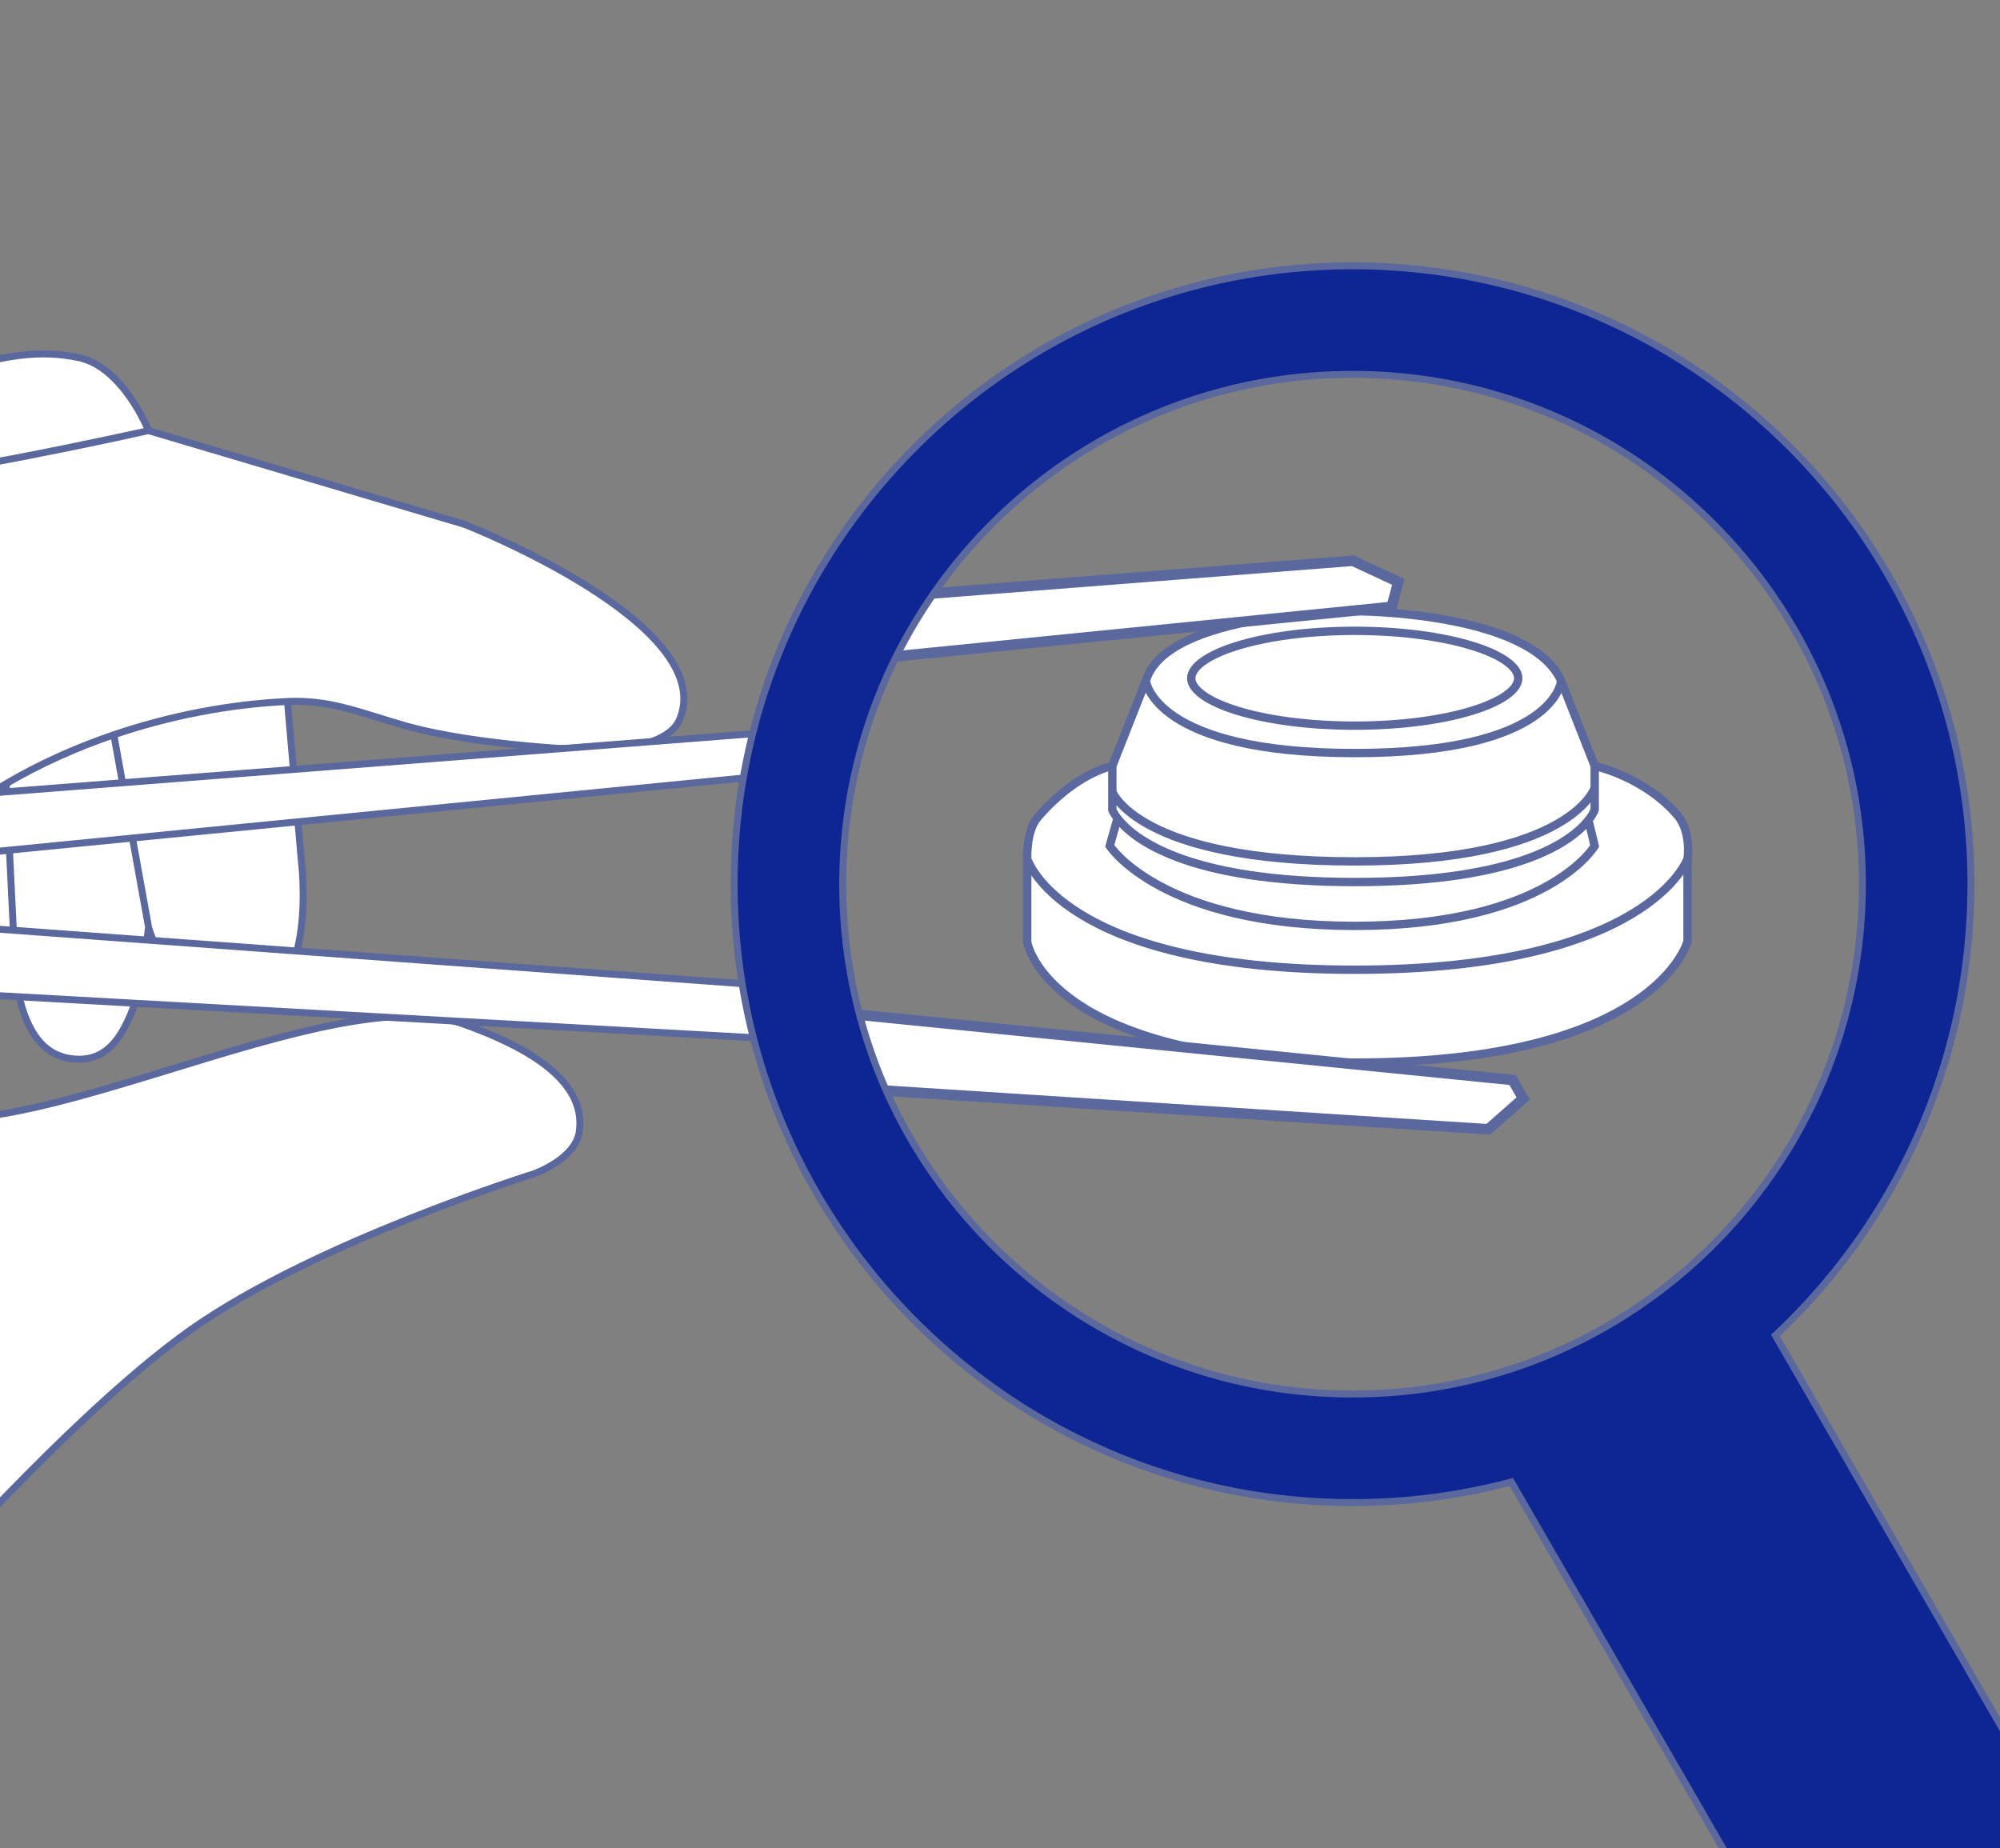 <svg xmlns="http://www.w3.org/2000/svg" width="158" height="146" fill="none"><rect width="100%" height="100%" fill="#808080" stroke="none"/><g clip-path="url(#a)"><path fill="#fff" d="M90.523 53.786c1.63-5.502 16.506-5.502 16.506-5.502s13.856 0 16.302 5.502l2.649 6.725s3.871.815 6.52 3.872c1.148 1.325.815 3.464.815 3.464v6.52s-2.445 9.578-26.287 9.578-25.879-9.17-25.879-9.578v-6.52s-.093-2.2.815-3.26c3.057-3.566 5.91-4.076 5.91-4.076z"/><path stroke="#5A689E" stroke-width=".66" d="M90.523 53.786c1.63-5.502 16.506-5.502 16.506-5.502s13.856 0 16.302 5.502m-32.808 0-2.65 6.725m2.65-6.725s.611 5.706 16.505 5.706c15.895 0 16.303-5.706 16.303-5.706m-35.457 6.725s-2.853.51-5.91 4.076c-.908 1.06-.815 3.26-.815 3.26m6.725-7.336v2.038m-6.725 5.298v6.52c0 .408 2.038 9.578 25.879 9.578s26.287-9.578 26.287-9.578v-6.52m-52.166 0s2.65 8.762 25.879 8.762c23.231 0 26.287-8.762 26.287-8.762m0 0s.333-2.14-.815-3.464c-2.649-3.057-6.52-3.872-6.52-3.872m0 0-2.649-6.725m2.649 6.725v1.732m-38.106.306v1.426s.093.262.407.672m-.407-2.098s2.037 5.502 19.154 5.502 18.952-5.808 18.952-5.808m0 0v1.732s-.104.323-.493.815m-37.206-.143c1.155 1.509 5.293 5.034 18.748 5.034 13.045 0 17.213-3.314 18.458-4.89m-37.206-.144-.611 2.181s4.075 6.317 19.358 6.317 18.952-6.317 18.952-6.317l-.493-2.038"/><path fill="#fff" stroke="#5A689E" stroke-width=".66" d="M119.94 53.581c0 .407-.269.857-.905 1.32-.629.457-1.561.883-2.742 1.247-2.357.725-5.634 1.179-9.268 1.179s-6.912-.454-9.27-1.18c-1.18-.363-2.111-.789-2.74-1.246-.637-.463-.906-.913-.906-1.32 0-.406.27-.856.905-1.319.63-.458 1.561-.883 2.742-1.247 2.357-.725 5.635-1.179 9.269-1.179s6.911.454 9.268 1.18c1.181.363 2.113.788 2.742 1.246.636.463.905.913.905 1.32Z"/><path fill="#fff" d="M53.711 56.79c-1.075 2.674-7.133 2.468-7.133 2.468s-8.792-.3-14.54-1.92c-3.391-.956-5.862-2.083-9.328-1.92l1.098 12.62s1.372 10.7-4.39 11.522c-5.76.823-7.682-6.31-7.682-6.31s-.531 4.267-.822 5.213c-1.097 3.567-2.47 5.213-4.665 5.213s-3.84-1.372-4.663-4.664c-.468-1.874-.516-5.213-.516-5.213s-2.738 7.865-6.068 7.682c-2.14-.118-3.018-1.698-3.018-3.841 0-4.39.819-9.602.819-9.602-3.656 4.061-5.648 8.91-4.934 14.266 2.195 16.46 35.94-6.035 48.833-1.372 4.418 1.598 9.707 4.236 9.054 8.505-.328 2.144-3.567 3.292-3.567 3.292s-17.352 5.402-27.16 12.346c-8.412 5.956-19.478 18.381-19.478 18.381s2.194.823 1.92 3.841c-.207 2.281-1.826 3.151-2.604 3.44-.27.101-.556.126-.845.123-2.817-.031-18.895-.37-31.118-4.112-10.621-3.251-17.475-6.674-19.885-7.968-.642-.345-1.174-.86-1.46-1.531-.405-.949-.836-2.381-.329-3.395.822-1.646 4.39-1.921 4.39-1.921s11.892-67.496 15.362-72.702c2.195-3.292 14.846-4.439 25.515-6.858 7.684-1.742 13.442-5.487 19.752-4.115 3.5.76 5.487 5.76 5.487 5.76l24.967 7.408S56.739 49.254 53.71 56.79"/><path stroke="#5A689E" stroke-width=".549" d="M22.71 55.418c3.466-.163 5.936.964 9.329 1.92 5.747 1.62 14.54 1.92 14.54 1.92s6.057.206 7.132-2.469c3.028-7.535-17.008-15.363-17.008-15.363L11.736 34.02M22.71 55.418l1.098 12.62s1.372 10.7-4.39 11.522c-5.76.823-7.682-6.31-7.682-6.31M22.71 55.418c-4.591.215-9.3 1.129-13.716 2.63m2.742-24.03s-1.988-5-5.487-5.76c-6.31-1.372-12.068 2.373-19.752 4.115-10.67 2.419-23.32 3.566-25.515 6.858-3.47 5.206-15.362 72.702-15.362 72.702s-3.568.275-4.39 1.921c-.507 1.014-.076 2.446.329 3.395.286.671.818 1.186 1.46 1.531 2.41 1.294 9.264 4.717 19.885 7.968 12.222 3.742 28.3 4.081 31.118 4.112.29.003.574-.022.845-.123.778-.289 2.397-1.159 2.604-3.44.274-3.018-1.92-3.841-1.92-3.841s11.066-12.425 19.478-18.381c9.808-6.944 27.16-12.346 27.16-12.346s3.239-1.148 3.567-3.292c.653-4.27-4.636-6.907-9.054-8.505C23.81 76.27-9.936 98.765-12.13 82.304c-.714-5.355 1.278-10.205 4.934-14.266m18.933-34.02S.426 36.552-6.919 37.586c-6.714.945-17.284 1.646-17.284 1.646M8.994 58.048l2.742 15.202M8.994 58.048C5.978 59.073 3.1 60.372.489 61.91M11.736 73.25s-.531 4.267-.822 5.213c-1.097 3.567-2.47 5.213-4.665 5.213s-3.84-1.372-4.663-4.664c-.468-1.874-.516-5.213-.516-5.213M.49 61.91 1.07 73.8M.49 61.91c-2.974 1.752-5.601 3.812-7.686 6.129m8.267 5.761s-2.738 7.865-6.068 7.682c-2.14-.118-3.018-1.698-3.018-3.841 0-4.39.819-9.602.819-9.602m-40.599 45.816s8.897 3.743 14.815 5.486c7.96 2.347 20.85 4.116 20.85 4.116"/><g clip-path="url(#b)"><path fill="#fff" stroke="#5A689E" stroke-width=".549" d="m96.567 55.077 2.379 1.104-.35 1.306-36.242 3.62-73.07 7.18 4.007 4.635 70.2 5.145 41.424 4.133.555.965-1.827 1.609-40.152-2.575-74.206-4.132-7.451-1.798-4.893-7.983 8.243-4.544z"/></g><g clip-path="url(#c)"><path fill="#fff" stroke="#5A689E" stroke-width=".83" d="m106.869 44.299 3.599 1.67-.529 1.974-54.817 5.474-110.517 10.86 6.06 7.011L56.843 79.07l62.652 6.25.841 1.46-2.763 2.434-60.73-3.893-112.238-6.25-11.27-2.72-7.399-12.074 12.467-6.873z"/></g><path fill="#0E2594" fill-rule="evenodd" d="M140.257 105.497c9.507-8.913 15.446-21.586 15.446-35.645 0-26.98-21.871-48.852-48.851-48.852S58 42.872 58 69.852s21.872 48.851 48.852 48.851c4.336 0 8.541-.565 12.544-1.625l42.871 74.255 20.661-11.928zm-33.405 4.631c-22.245 0-40.277-18.032-40.277-40.276s18.032-40.277 40.277-40.277c22.244 0 40.276 18.032 40.276 40.277 0 22.244-18.032 40.276-40.276 40.276" clip-rule="evenodd"/><path fill="#5A689E" d="m140.257 105.497-.188-.2-.159.149.109.188zm-20.861 11.581.237-.138-.105-.181-.203.053zm42.871 74.255-.238.137.138.238.237-.137zm20.661-11.928.137.237.237-.137-.137-.237zM155.429 69.852c0 13.98-5.906 26.581-15.36 35.445l.375.4c9.56-8.963 15.533-21.707 15.533-35.845zm-48.577-48.578c26.828 0 48.577 21.75 48.577 48.578h.548c0-27.132-21.994-49.126-49.125-49.126zM58.274 69.852c0-26.829 21.75-48.578 48.578-48.578v-.548c-27.132 0-49.126 21.994-49.126 49.126zm48.578 48.577c-26.829 0-48.578-21.749-48.578-48.577h-.548c0 27.131 21.994 49.125 49.126 49.125zm12.473-1.617a48.6 48.6 0 0 1-12.473 1.617v.548c4.36 0 8.588-.568 12.614-1.634zm43.18 74.384-42.872-74.256-.475.275 42.871 74.255zm20.285-12.029-20.66 11.929.274.475 20.661-11.929zm-42.771-73.533 42.671 73.908.475-.274-42.671-73.908zM66.301 69.852c0 22.395 18.155 40.551 40.551 40.551v-.549c-22.093 0-40.003-17.91-40.003-40.002zM106.852 29.3C84.456 29.3 66.3 47.457 66.3 69.852h.55c0-22.093 17.909-40.003 40.002-40.003zm40.551 40.552c0-22.396-18.156-40.552-40.551-40.552v.55c22.092 0 40.002 17.909 40.002 40.002zm-40.551 40.551c22.395 0 40.551-18.156 40.551-40.551h-.549c0 22.092-17.91 40.002-40.002 40.002z"/></g><defs><clipPath id="a"><path fill="#fff" d="M0 0h158v146H0z"/></clipPath><clipPath id="b"><path fill="#fff" d="M-25 26h88v82h-88z"/></clipPath><clipPath id="c"><path fill="#fff" d="M66.88 0h58.161v123.456h-58.16z"/></clipPath></defs></svg>